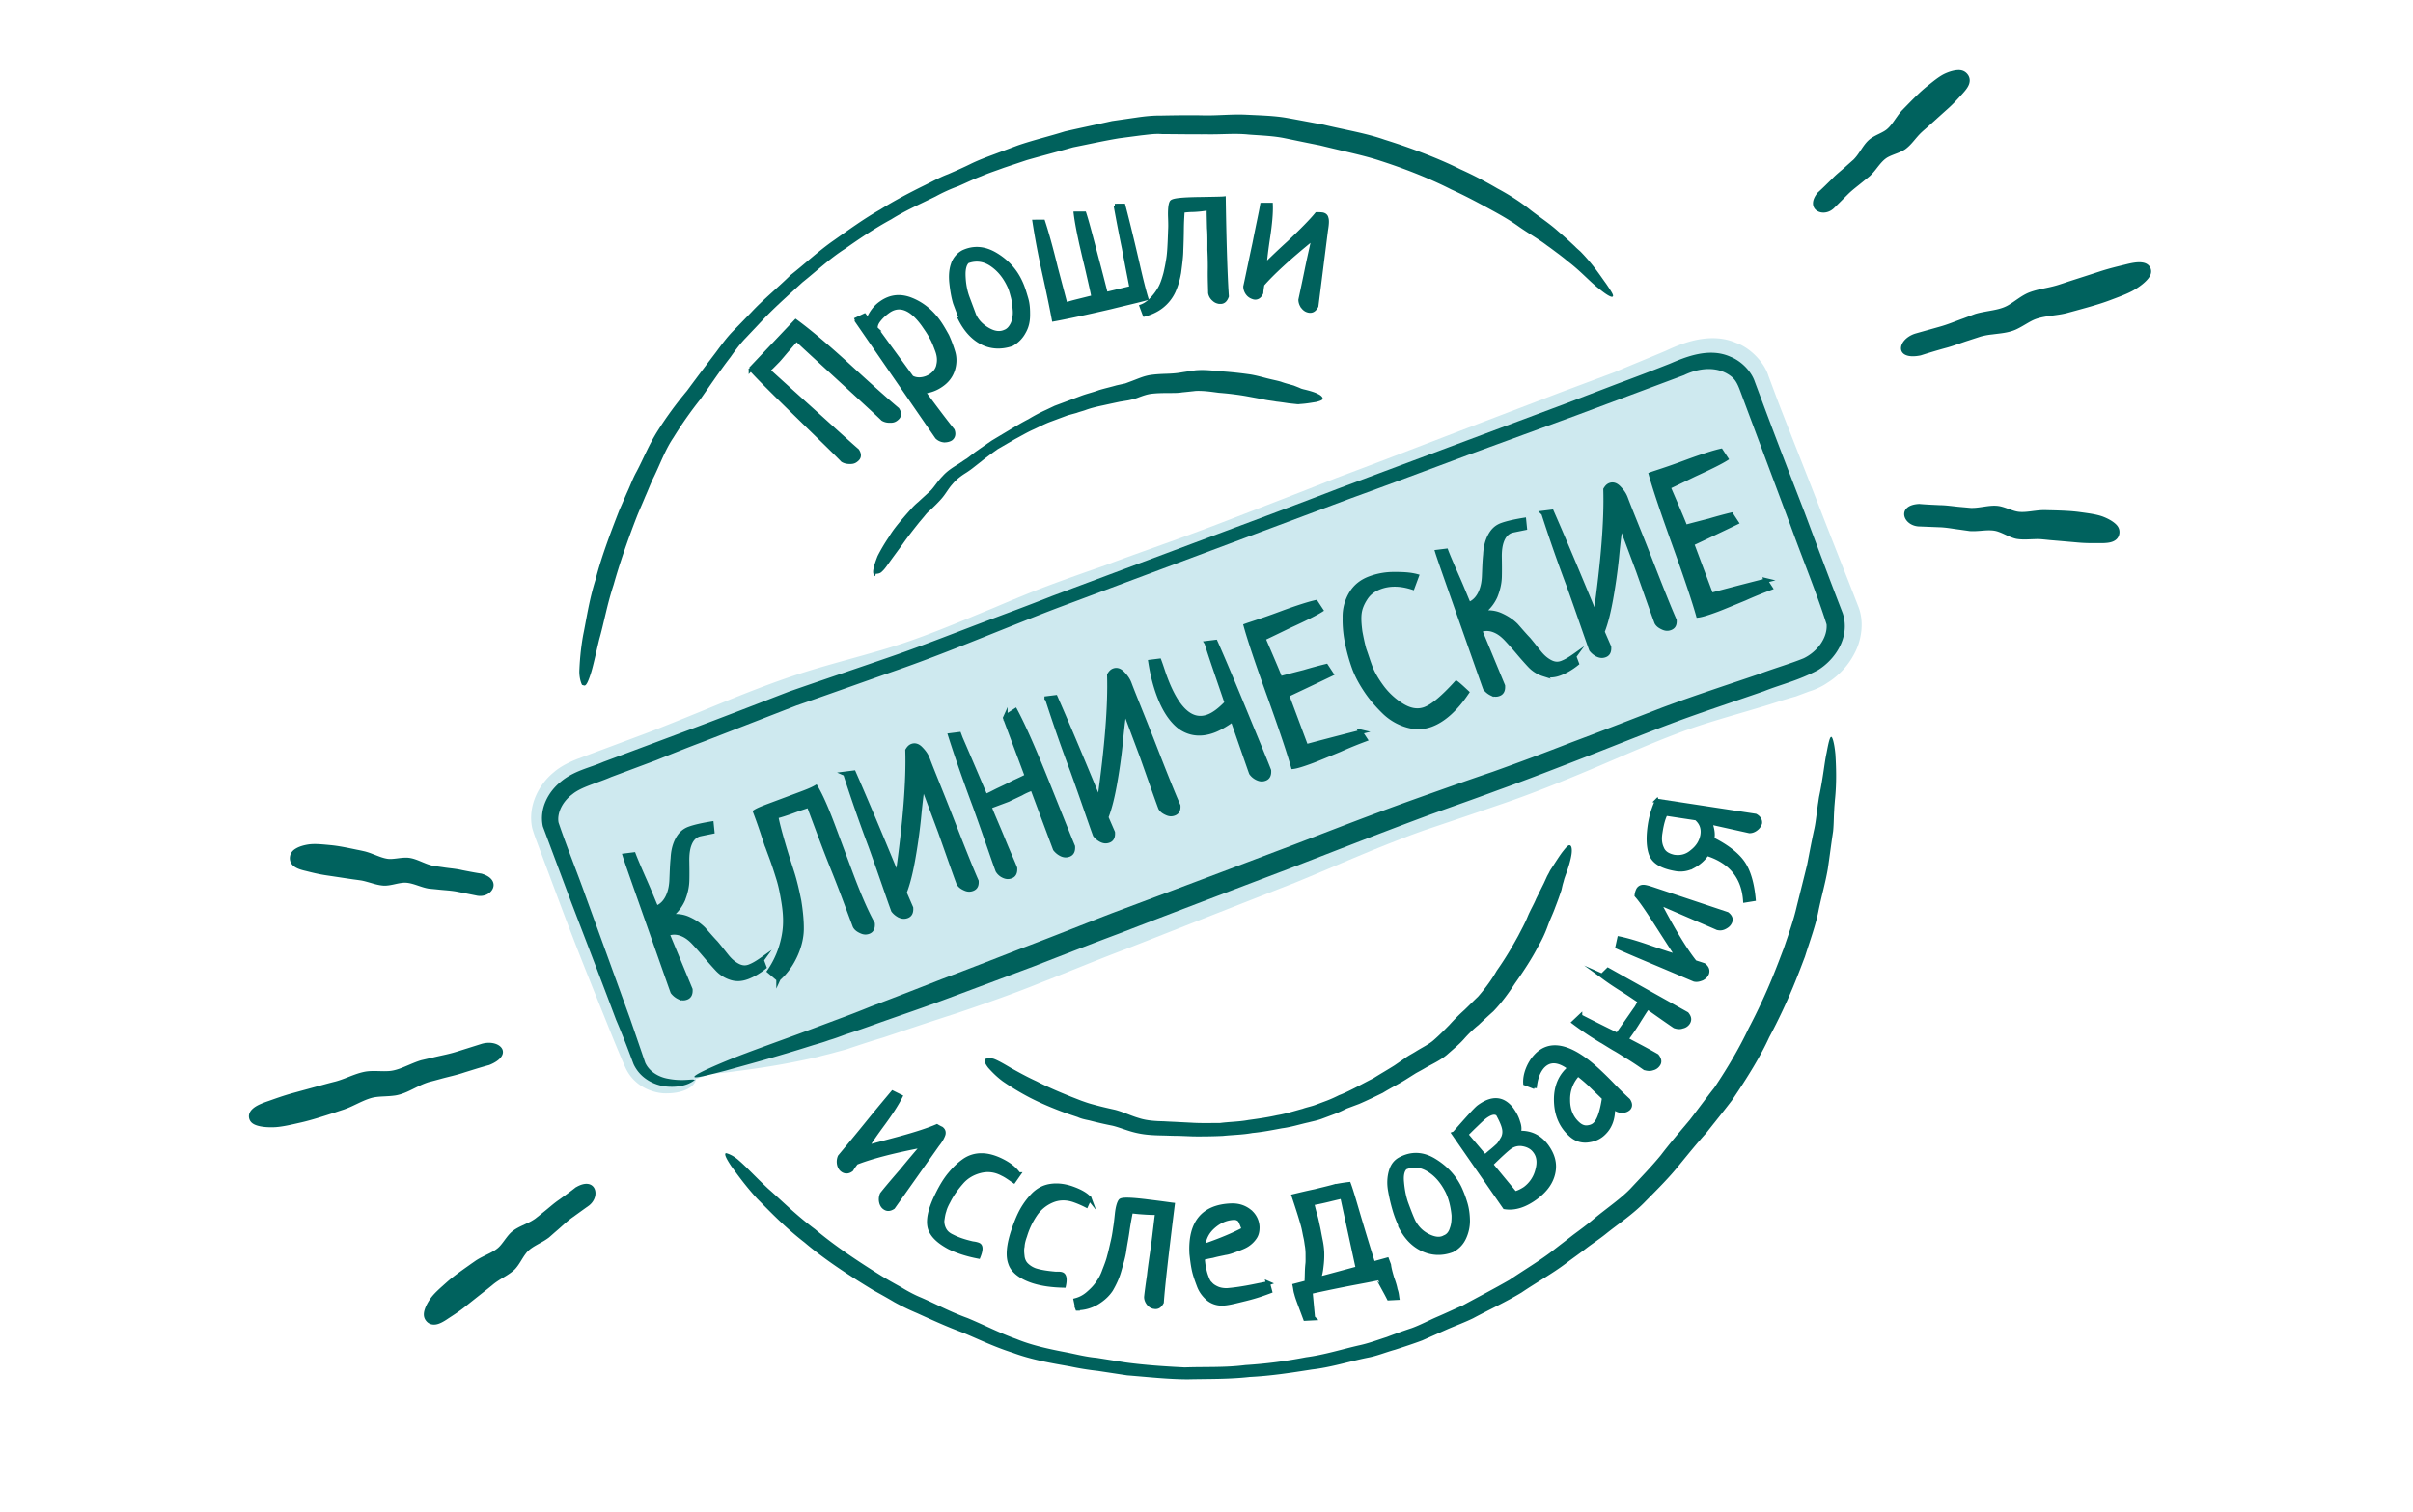 <svg width="308" height="193" fill="none" xmlns="http://www.w3.org/2000/svg"><g clip-path="url(#a)"><path d="M61.528 111.556c-.847-.124-1.69-.292-2.52-.454-.822-.196-1.66-.239-2.48-.374a95.227 95.227 0 0 1-1.215-.175 6.493 6.493 0 0 1-1.128-.366c-.754-.296-1.512-.685-2.363-.681-.821.003-1.603.223-2.27.158-.661-.077-1.322-.377-1.984-.623a8.55 8.55 0 0 0-.998-.331c-.334-.074-.646-.147-.963-.206-1.246-.259-2.379-.497-3.406-.595-1.028-.098-1.905-.19-2.686-.107-.773.101-1.361.302-1.773.552-.412.249-.671.568-.729 1.032-.066.468.096.871.441 1.173.358.307.915.499 1.617.656.687.174 1.55.397 2.555.546 1.005.149 2.135.324 3.384.508.31.041.621.082.945.129.31.041.625.123.944.214.656.175 1.33.427 2.106.472.787.02 1.581-.279 2.321-.357.73-.105 1.451.161 2.223.418.385.129.78.255 1.195.32.404.038.808.075 1.225.119.815.094 1.655.115 2.48.289.83.162 1.663.333 2.506.501 1.912.292 3.182-2.019.568-2.806l.005-.012ZM73.517 151.578c-.697.557-1.42 1.072-2.14 1.595-.73.496-1.369 1.095-2.045 1.623-.33.272-.672.537-.996.796a6.131 6.131 0 0 1-1.07.603c-.757.369-1.588.681-2.19 1.319-.585.631-.982 1.37-1.507 1.821-.527.451-1.227.746-1.873 1.073-.328.166-.652.34-.956.539-.283.201-.57.393-.843.591-1.081.765-2.072 1.465-2.87 2.175-.796.711-1.498 1.312-2 1.965-.472.651-.75 1.23-.871 1.718-.113.485-.053.895.241 1.258.295.364.7.517 1.185.461.485-.056 1.026-.354 1.637-.774.61-.398 1.402-.896 2.226-1.564.827-.659 1.76-1.4 2.793-2.21.252-.2.509-.413.775-.629.252-.2.538-.392.837-.578.597-.372 1.268-.719 1.849-1.275.57-.584.924-1.38 1.397-2.001.441-.619 1.158-.983 1.888-1.395a8.154 8.154 0 0 0 1.091-.685c.318-.277.64-.567.967-.848.656-.552 1.266-1.172 1.99-1.686.714-.511 1.433-1.035 2.157-1.549 1.584-1.25.792-3.776-1.66-2.337l-.012-.006ZM62.446 135.985c-1.063.283-2.096.619-3.127.933-1.025.354-2.076.56-3.086.845-.506.138-1.013.276-1.514.401a9.598 9.598 0 0 0-1.385.574c-.92.441-1.845.978-2.913 1.138-1.04.148-2.035.08-2.858.274-.82.203-1.63.624-2.437 1.001-.401.193-.819.371-1.238.518-.404.131-.808.262-1.19.395-1.541.496-2.95.952-4.231 1.244-1.282.292-2.373.555-3.373.615-.975.041-1.734-.043-2.283-.215-.55-.173-.885-.447-1.002-.899-.117-.451.044-.891.473-1.263.426-.381 1.117-.673 1.976-.965.847-.297 1.912-.687 3.163-1.032 1.252-.344 2.666-.728 4.205-1.149.383-.102.775-.207 1.18-.307.383-.102.775-.239 1.18-.391.804-.303 1.642-.681 2.615-.868.989-.172 2.006-.017 2.943-.074.926-.032 1.806-.437 2.752-.835.474-.199.965-.405 1.477-.556l1.532-.355c1.024-.248 2.072-.431 3.095-.764 1.027-.323 2.064-.649 3.109-.98 2.388-.655 4.158 1.418.946 2.711l-.01.004ZM232.006 24.603c.631-.564 1.226-1.167 1.828-1.752.57-.614 1.247-1.111 1.841-1.662.308-.273.607-.544.909-.805.267-.27.508-.581.73-.917.458-.658.867-1.391 1.577-1.858.685-.448 1.45-.683 1.955-1.105.506-.421.885-1.038 1.294-1.603a7.43 7.43 0 0 1 .649-.824l.685-.7c.883-.901 1.695-1.713 2.489-2.348.793-.636 1.468-1.195 2.166-1.553.696-.335 1.292-.486 1.778-.51.477-.022.866.116 1.176.463.31.347.407.774.281 1.223-.123.457-.49.91-.97 1.428-.47.515-1.054 1.177-1.806 1.839-.748.671-1.59 1.43-2.51 2.261-.23.203-.469.409-.713.627a7.7 7.7 0 0 0-.667.693c-.442.504-.867 1.085-1.486 1.54-.636.439-1.459.632-2.114.963-.653.309-1.107.922-1.607 1.553a8.13 8.13 0 0 1-.815.918l-.944.766c-.626.52-1.298 1.004-1.887 1.595-.589.59-1.188 1.184-1.796 1.782-1.42 1.293-3.743.049-2.028-2.03l-.015.016ZM244.93 64.337c.896.085 1.793.116 2.684.16.89.013 1.757.161 2.627.234.436.037.862.077 1.288.117.406.015.823-.025 1.242-.088.844-.107 1.708-.306 2.583-.108.844.199 1.587.605 2.283.69.696.086 1.446-.048 2.173-.132.373-.046.74-.078 1.108-.08.35.005.704.02 1.031.023 1.331.037 2.55.084 3.621.24 1.067.147 1.986.265 2.773.538.76.283 1.319.62 1.688.956.368.335.542.713.497 1.183-.048.46-.303.82-.741 1.027-.435.216-1.061.262-1.813.25-.737.003-1.679.02-2.737-.077-1.068-.094-2.268-.201-3.573-.31-.33-.035-.659-.069-.997-.1a6.759 6.759 0 0 0-1.018-.017c-.711.014-1.46.096-2.271-.042-.811-.169-1.551-.65-2.287-.9-.713-.269-1.515-.188-2.365-.121-.42.031-.862.06-1.306.028-.424-.062-.857-.12-1.281-.183-.862-.107-1.718-.28-2.602-.306l-2.685-.107c-2.035-.172-2.772-2.72.09-2.869l-.012-.006ZM245.154 45.38a87.32 87.32 0 0 1 3.126-.934c1.048-.267 2.035-.67 3.043-.986.496-.166.996-.322 1.492-.488a8.829 8.829 0 0 1 1.479-.271c1.012-.139 2.077-.192 3.056-.644.951-.442 1.742-1.056 2.543-1.336.801-.28 1.706-.368 2.584-.498.441-.06.887-.134 1.32-.244l1.214-.33c1.557-.428 2.99-.82 4.218-1.281 1.228-.462 2.287-.84 3.155-1.334.836-.494 1.429-.99 1.79-1.432.361-.442.489-.858.344-1.3-.154-.437-.524-.72-1.088-.791-.559-.085-1.3.046-2.184.273-.869.211-1.974.469-3.213.872-1.23.4-2.621.849-4.144 1.337-.373.13-.758.254-1.153.381-.376.12-.781.22-1.199.314-.836.188-1.742.329-2.664.707-.915.397-1.691 1.079-2.503 1.553-.79.476-1.746.625-2.763.807-.502.094-1.026.186-1.544.35l-1.468.552c-.985.35-1.965.77-3.006 1.057-1.037.295-2.078.581-3.134.883-2.359.761-2.699 3.471.699 2.783Z" fill="#00625E"/><path d="m88.798 137.791 141.146-52.772c3.086-1.154 4.877-4.073 3.951-6.552l-11.084-29.645c-.927-2.48-4.194-3.507-7.28-2.353L74.385 99.241c-3.086 1.154-4.878 4.073-3.951 6.552l11.084 29.645c.927 2.479 4.194 3.507 7.28 2.353Z" fill="#CEE9EF"/><path d="M88.777 137.74c.19.506-.887 1.946-4.035 1.855-1.473-.084-3.843-.87-4.94-3.343-.782-1.783-1.495-3.535-2.34-5.641-1.633-4.06-3.714-9.163-5.927-15.082l-1.721-4.604-.89-2.378-.453-1.214c-.133-.354-.303-.809-.536-1.587-.617-2.883.89-5.638 2.75-7.14.912-.802 2.189-1.395 3.15-1.755l2.732-1.021 5.565-2.08c1.821-.682 3.674-1.432 5.628-2.22 3.858-1.558 7.93-3.311 12.471-4.894 4.591-1.6 9.099-2.652 13.443-3.988 4.192-1.279 8.518-3.127 13.115-5.019 2.29-.971 4.63-1.961 7.109-2.888 2.377-.89 4.774-1.728 7.221-2.585 4.806-1.797 9.72-3.46 14.608-5.346 4.888-1.886 9.827-3.79 14.798-5.764 5.008-1.872 9.997-3.795 15.038-5.737l13.672-5.227 6.829-2.554c2.138-.914 4.345-1.797 6.583-2.75 1.816-.851 5.585-2.491 8.971-.99 1.713.571 3.557 2.419 4.099 4.177l1.267 3.39c1.715 4.432 3.481 8.846 5.158 13.178 1.715 4.433 3.443 8.746 5.102 13.027.737 1.973.324 4.261-.524 5.847a9.548 9.548 0 0 1-3.487 3.783c-.683.486-1.676.915-2.302 1.091l-1.72.643c-1.151.315-2.283.681-3.364 1.028-4.345 1.335-8.29 2.35-11.711 3.686-3.693 1.38-7.342 3.034-11.029 4.585-3.637 1.533-7.545 3.109-11.174 4.351-3.63 1.242-7.007 2.389-10.03 3.404-5.956 2.111-11.471 4.635-16.676 6.754-10.263 4.01-17.744 6.98-21.52 8.449-3.693 1.381-7.279 2.895-10.953 4.326-3.655 1.482-7.487 2.799-10.712 3.89-3.294 1.059-6.418 2.111-9.289 3.069-1.454.429-2.839.889-4.174 1.33-.708.265-1.403.41-2.08.605-.676.195-1.372.34-2.049.535-5.254 1.215-9.016 1.641-11.652 1.993-2.605.282-4.14.337-4.362-.099-.17-.456 1.108-1.51 3.764-2.734 2.638-1.274 6.64-2.598 10.991-4.225l1.619-.605c.556-.208 1.145-.485 1.733-.763 1.296-.542 2.643-1.104 4.041-1.684a484.028 484.028 0 0 1 9.062-3.676c3.371-1.318 6.438-2.523 9.903-4.049 3.485-1.476 7.355-3.154 11.554-4.724 3.693-1.38 11.06-4.192 21.039-8.039 4.838-1.866 10.574-4.414 17.479-6.766 3.345-1.077 6.792-2.193 10.086-3.251 3.345-1.078 6.532-2.27 10.137-3.733 3.554-1.444 7.342-3.033 11.459-4.515 4.401-1.645 8.77-2.76 12.748-3.843 1.878-.53 4.23-1.178 5.476-1.702 1.378-.63 2.252-1.995 2.101-2.861.045-.19-.624-1.67-.933-2.65l-1.191-3.187-2.422-6.476c-1.626-4.35-3.272-8.752-4.886-13.222-.857-1.986-1.619-5.103-2.258-5.268-1.067-.697-2.61-.812-4.608.166a342.42 342.42 0 0 0-6.912 2.642l-6.918 2.47-13.786 4.925c-5.059 1.891-10.105 3.662-15.132 5.484-5.008 1.873-9.928 3.828-14.886 5.681-4.87 1.936-9.815 3.67-14.621 5.467l-7.183 2.686c-2.226.832-4.446 1.835-6.685 2.787-4.509 1.974-9.081 4.087-14.045 5.77-4.813 1.627-9.283 2.78-13.197 4.185-3.845 1.438-7.848 3.222-11.77 4.92-1.985.857-3.99 1.664-5.975 2.522a227.446 227.446 0 0 0-5.68 2.238c-1.802.732-3.914 1.406-4.458 1.956-.847.663-1.107 1.509-.994 1.813l3.348 8.954c2.181 5.989 4.06 11.168 5.49 15.765.605 2.08 1.343 4.515 1.569 5.583.164.746.991 1.417 1.806 1.747 1.681.64 3.078.521 3.274 1.198l.202-.076Z" fill="#CEE9EF"/><path d="M92.672 147.234s.81.159 1.693.981c.935.804 2.11 2.095 3.701 3.576 1.623 1.411 3.486 3.309 5.963 5.151 2.362 2 5.217 3.931 8.452 5.95.821.501 1.624.95 2.495 1.431.822.501 1.694.982 2.578 1.343 1.858.805 3.741 1.831 5.94 2.623 2.186.912 4.189 1.951 6.249 2.68 1.978.817 4.234 1.3 6.592 1.745 1.188.248 2.395.546 3.646.655l3.679.585c2.49.337 4.974.504 7.56.633 2.56-.092 5.145.037 7.731-.296a60.051 60.051 0 0 0 7.757-.997c2.365-.308 4.629-1.039 6.918-1.549 1.169-.264 2.282-.68 3.364-1.027a75.574 75.574 0 0 1 3.256-1.16c1.113-.416 2.169-.984 3.213-1.432 1.094-.466 2.169-.984 3.213-1.431 2.011-1.098 4.041-2.146 6.033-3.294 1.885-1.282 3.777-2.392 5.523-3.737.847-.663 1.746-1.345 2.593-2.008.949-.701 1.898-1.401 2.727-2.115 1.677-1.376 3.378-2.531 4.58-3.788 1.317-1.415 2.652-2.779 3.88-4.276 1.158-1.529 2.487-3.063 3.683-4.491 1.127-1.459 2.152-2.88 3.133-4.112 1.703-2.54 3.185-5.054 4.376-7.575 2.495-4.739 3.782-8.391 4.485-10.211.603-1.782 1.255-3.583 1.668-5.41.463-1.845.927-3.691 1.314-5.277.317-1.618.603-3.166.927-4.614.146-.688.223-1.409.318-2.079l.134-1.03c.057-.31.096-.67.153-.98.54-2.566.68-4.348.96-5.606.229-1.239.406-1.997.577-2.003.152-.057.404.771.541 2.219.088 1.467.18 3.565-.062 5.847l-.071.891-.051.942c-.026.702-.033 1.454-.11 2.175-.235 1.529-.433 3.16-.681 4.81-.311 1.788-.768 3.343-1.162 5.22-.343 1.858-1.091 3.868-1.75 5.959-.704 1.82-2.022 5.542-4.568 10.3-1.077 2.363-2.723 5.054-4.768 8.068-1.044 1.37-2.19 2.779-3.285 4.169-1.183 1.307-2.246 2.627-3.474 4.124-1.178 1.478-2.646 2.95-4.196 4.509-1.613 1.699-3.517 2.93-5.112 4.218-.797.644-1.632 1.187-2.397 1.761-.848.663-1.765 1.295-2.663 1.976-1.797 1.364-3.808 2.462-5.693 3.744-1.974 1.199-4.092 2.164-6.205 3.3-1.024.498-2.137.914-3.231 1.381l-3.264 1.45c-1.113.417-2.295.801-3.478 1.186-1.151.314-2.295.8-3.484 1.014-2.358.478-4.673 1.228-7.107 1.504-2.668.421-5.285.823-7.946.953-2.656.301-5.273.241-7.903.302-2.598-.009-5.189-.309-7.743-.507l-3.729-.566a35.938 35.938 0 0 1-3.558-.573c-2.408-.426-4.867-.833-7.344-1.752-2.42-.767-4.474-1.787-6.382-2.572-1.94-.717-3.886-1.604-5.832-2.49a29.888 29.888 0 0 1-2.888-1.4c-.891-.532-1.763-1.013-2.634-1.495-3.355-2.032-6.35-4.026-8.8-6.109-2.514-1.943-4.415-3.942-6.082-5.625-1.566-1.721-2.557-3.138-3.258-4.087-.65-.968-.928-1.556-.744-1.682l.05-.019ZM74.297 87.45s-.347-.62-.352-1.714c.045-1.112.142-2.705.497-4.684.394-1.877.732-4.367 1.575-7.046.704-2.743 1.794-5.688 3.062-8.93.348-.764.678-1.58 1.058-2.413.348-.765.659-1.63 1.109-2.433.88-1.655 1.583-3.475 2.748-5.295a47.353 47.353 0 0 1 3.665-5.003 443.68 443.68 0 0 1 3.735-4.97c.652-.879 1.335-1.826 2.126-2.641l2.373-2.444c1.563-1.68 3.341-3.094 5.024-4.762 1.828-1.433 3.53-3.05 5.498-4.42 1.917-1.35 3.865-2.77 5.958-3.957 1.822-1.142 3.751-2.152 5.699-3.11.974-.48 1.929-1.01 2.941-1.389.942-.41 1.884-.82 2.858-1.3.974-.479 1.986-.857 2.998-1.235l3.035-1.135c1.992-.687 4.06-1.172 6.02-1.79 2.017-.465 4.053-.88 6.019-1.327l3.01-.434c1.037-.157 2.143-.282 3.186-.268 2.118-.043 4.014-.06 5.468-.027 1.745.04 3.515-.16 5.329-.09 1.764.091 3.679.125 5.348.423 1.668.299 3.286.617 4.645.858 2.724.654 5.423 1.086 7.811 1.923 4.702 1.471 8.019 2.941 9.656 3.77a50.118 50.118 0 0 1 4.72 2.446c1.585.848 3.108 1.836 4.27 2.785 1.213.93 2.439 1.741 3.481 2.678.511.443 1.023.886 1.465 1.297l.707.658c.196.215.442.411.708.658 1.686 1.734 2.557 3.138 3.257 4.087.651.968 1.029 1.518.846 1.644-.114.158-.758-.177-1.763-1.013-1.036-.766-2.248-2.158-3.865-3.398l-.581-.475-.651-.506c-.474-.342-.966-.734-1.51-1.108-1.054-.816-2.293-1.507-3.537-2.368-1.264-.911-2.502-1.601-3.949-2.387-1.447-.785-3.032-1.634-4.77-2.425-1.498-.767-4.575-2.211-8.967-3.625-2.11-.71-4.727-1.231-7.779-1.992-1.429-.274-2.996-.61-4.494-.915-1.498-.305-2.952-.338-4.614-.466-1.681-.179-3.401.003-5.316-.03-1.726.01-3.812-.017-5.778-.032-.891-.07-1.758.08-2.592.162l-2.858.377c-1.953.326-3.869.755-5.855 1.15-1.928.549-3.926 1.065-5.905 1.632l-2.922.977c-.961.36-1.941.668-2.883 1.078-1.012.379-1.936.84-2.928 1.268a21.069 21.069 0 0 0-2.91 1.318c-1.897.94-3.832 1.78-5.654 2.922-2.062 1.117-3.997 2.417-5.914 3.768-1.955 1.25-3.657 2.866-5.434 4.28-1.671 1.547-3.41 3.063-4.942 4.673l-2.272 2.407c-.708.726-1.36 1.604-1.962 2.463-1.323 1.706-2.506 3.474-3.823 5.35a49.47 49.47 0 0 0-3.463 4.928c-1.006 1.472-1.659 3.273-2.47 4.96-.43.853-.741 1.718-1.121 2.553-.33.815-.71 1.649-1.04 2.464-1.235 3.172-2.256 6.148-2.998 8.79-.862 2.629-1.257 4.967-1.834 6.97-.476 1.966-.78 3.464-1.104 4.45-.323.986-.577 1.542-.836 1.466l-.259-.076Z" fill="#00615C"/><path d="M125.772 135.207s.506-.19 1.094-.006c.537.203 1.27.621 2.16 1.153.872.481 1.972 1.108 3.292 1.71 1.289.671 2.799 1.318 4.43 1.977l1.282.5c.398.14.866.311 1.315.431.967.273 1.915.495 2.983.73 1.087.286 2.079.78 3.046 1.053.985.323 2.047.387 3.21.414.652.044 1.233.058 1.764.09l1.764.09c1.182.077 2.376.034 3.59.041 1.208-.163 2.421-.155 3.661-.388 1.207-.163 2.465-.345 3.635-.609 1.088-.176 2.169-.523 3.269-.819.506-.189 1.1-.296 1.606-.485l1.518-.568a17.275 17.275 0 0 0 1.53-.687c.557-.208 1.044-.448 1.531-.688.974-.479 1.929-1.009 2.852-1.47.886-.562 1.79-1.073 2.676-1.634l1.284-.884c.449-.341.936-.581 1.404-.871.886-.562 1.727-.934 2.372-1.521.696-.607 1.322-1.244 1.949-1.882a25.147 25.147 0 0 1 1.93-1.933c.595-.568 1.221-1.206 1.733-1.686.969-1.111 1.766-2.217 2.393-3.316 1.431-2.034 2.311-3.69 2.761-4.492.399-.784.848-1.586 1.178-2.401.329-.815.83-1.636 1.096-2.313l.988-1.984.412-.903.24-.436s.127-.278.241-.436c.696-1.068 1.165-1.819 1.557-2.312.393-.493.671-.828.88-.733.189.045.29.469.194 1.139-.095.669-.368 1.636-.773 2.711l-.14.398-.12.448c-.108.329-.165.639-.254 1.018a43.861 43.861 0 0 1-.793 2.199c-.279.796-.646 1.51-.956 2.376a16.189 16.189 0 0 1-1.286 2.73c-.431.853-1.381 2.476-2.894 4.599-.696 1.067-1.557 2.312-2.759 3.569a73.93 73.93 0 0 0-1.886 1.742 15.005 15.005 0 0 0-1.866 1.794c-.608.688-1.405 1.332-2.183 2.027-.88.732-1.873 1.161-2.726 1.653-.519.31-.955.531-1.24.695l-1.354.852c-.936.58-1.91 1.06-2.846 1.64-.974.48-1.998.978-3.042 1.426l-1.568.587c-.487.239-1.025.498-1.531.687l-1.669.624c-.557.208-1.151.315-1.676.454-1.119.245-2.251.611-3.408.755-1.239.233-2.529.484-3.755.597-1.239.233-2.504.244-3.781.375-1.245.062-2.51.074-3.723.066l-1.814-.071a49.03 49.03 0 0 1-1.745-.04c-1.163-.026-2.377-.034-3.635-.313-1.188-.248-2.23-.723-3.178-.945a50.477 50.477 0 0 1-2.964-.679c-.5-.102-.999-.203-1.486-.425l-1.383-.463c-1.801-.653-3.381-1.331-4.74-2.034a32.827 32.827 0 0 1-3.424-2.064c-.878-.652-1.465-1.297-1.857-1.728-.34-.449-.523-.784-.359-.961l-.006-.17ZM111.781 73.263s.531.032.809-.302c.348-.303.64-.758 1.095-1.39.456-.632.994-1.352 1.564-2.141.601-.86 1.304-1.757 2.089-2.742l.639-.758c.196-.246.392-.493.658-.707.512-.48 1.025-.96 1.55-1.56.526-.6.893-1.314 1.386-1.845.475-.58 1.057-1.029 1.759-1.464.418-.272.734-.505 1-.72l.98-.77c.665-.537 1.348-1.023 2.031-1.51l2.226-1.293c.772-.404 1.525-.858 2.315-1.211.74-.335 1.411-.7 2.169-.984l1.113-.416 1.113-.417 1.151-.315c.455-.17.778-.233 1.132-.365.708-.265 1.505-.447 2.2-.592.747-.164 1.493-.327 2.188-.472l1.088-.176c.373-.082.796-.183 1.1-.296.708-.265 1.315-.492 1.928-.548.664-.075 1.296-.081 1.928-.087.633-.006 1.334.02 1.929-.086a83.95 83.95 0 0 0 1.719-.182c1.024-.037 2.004.116 2.914.237 1.783.14 3.072.35 3.691.465l1.859.343c.638.165 1.289.21 1.788.311.481.051 1.03.134 1.58.217l.721.076.36.039s.24.025.342-.012c.904-.05 1.599-.195 2.092-.264.474-.12.778-.233.841-.372.045-.19-.17-.455-.587-.645-.436-.241-1.144-.438-1.902-.615l-.259-.077-.278-.126-.676-.267c-.519-.152-1.087-.285-1.624-.488-.519-.152-.948-.222-1.776-.431-.639-.165-1.346-.362-2.086-.49-.67-.095-2.01-.286-3.843-.407-.891-.07-1.991-.236-3.217-.124-.494.07-1.259.182-1.802.27-.595.107-1.157.145-1.84.17-.683.024-1.365.048-2.13.161-.816.132-1.505.448-2.214.713l-.961.359-1.119.245c-.727.215-1.473.378-2.251.611-.759.284-1.505.448-2.264.731l-1.113.417-1.113.416-1.163.435-1.126.536c-.74.334-1.461.72-2.214 1.174-.822.422-1.575.877-2.378 1.35-.753.454-1.556.928-2.309 1.382-.733.505-1.467 1.01-2.15 1.496l-1.031.79c-.285.163-.601.397-1.019.669-.702.435-1.455.89-2.062 1.578-.627.638-1.013 1.301-1.506 1.831-.513.48-1.076.98-1.589 1.46a8.303 8.303 0 0 0-.809.763l-.69.777c-.886 1.023-1.69 1.958-2.254 2.919a22.607 22.607 0 0 0-1.45 2.444c-.297.746-.481 1.334-.551 1.764-.07.43.024.682.252.828l.057-.31Z" fill="#00615C"/><path d="M109.28 148.464s-.392.492-.601.859c-.399.322-.81.302-1.126.075-.227-.146-.391-.431-.454-.753a1.643 1.643 0 0 1 .102-.961c.836-1.004 2.032-2.432 3.57-4.333 1.538-1.901 2.62-3.171 3.177-3.84l.992.494c-.463.922-1.191 2.06-2.184 3.411-.994 1.352-1.71 2.369-2.127 3.102.505-.189 1.877-.529 4.129-1.14 2.251-.611 3.838-1.147 4.831-1.576.297.178.505.273.575.304.246.196.322.399.264.709-.076.259-.297.745-.772 1.326l-5.659 7.998c-.418.271-.759.283-1.075.055-.227-.145-.392-.43-.454-.752a1.643 1.643 0 0 1 .102-.961c.31-.404 1.145-1.409 2.474-2.943 1.31-1.586 2.228-2.678 2.804-3.297-4.04.761-6.917 1.548-8.669 2.261l.101-.038ZM130.012 149.937l-.601.859c-.544-.373-1.017-.715-1.434-.905-.942-.513-1.902-.615-2.851-.376-.948.24-1.752.713-2.359 1.401-.608.689-1.228 1.497-1.722 2.489-.241.436-.431.853-.52 1.232-.139.399-.177.759-.247 1.189a2.2 2.2 0 0 0 .264 1.169c.202.386.537.665 1.023.886.645.336 1.441.615 2.579.881.36.039.619.115.758.178.347.159.315.69-.014 1.505-1.429-.273-2.673-.673-3.735-1.199-1.516-.817-2.369-1.709-2.526-2.746-.157-1.037.205-2.383 1.066-4.089.494-.992.994-1.813 1.551-2.482.557-.67 1.101-1.219 1.785-1.705a3.784 3.784 0 0 1 2.213-.713c.803-.011 1.7.23 2.623.692 1.061.526 1.749 1.133 2.147 1.734ZM139.064 153.013l-.411.903a12.417 12.417 0 0 0-1.58-.678c-1.055-.355-2.01-.286-2.851.086a4.85 4.85 0 0 0-2.107 1.768 9.933 9.933 0 0 0-1.286 2.73c-.171.467-.291.916-.311 1.327-.089.379-.058.771-.007 1.214.031.391.182.796.466 1.094.285.297.67.557 1.137.728.658.215 1.517.355 2.649.451.341-.012.632-.006.771.058.328.108.448.582.258 1.46-1.454-.033-2.725-.192-3.9-.56-1.643-.539-2.629-1.324-2.937-2.304-.36-.961-.207-2.402.396-4.184.355-1.055.716-1.94 1.134-2.673a9.342 9.342 0 0 1 1.468-1.933c.595-.568 1.265-.934 2.081-1.066.816-.132 1.707-.062 2.693.262 1.125.386 1.927.836 2.356 1.367l-.019-.05ZM137.519 167.081l-.227-1.068a3.906 3.906 0 0 0 1.543-.808c.481-.41.861-.783 1.203-1.257.342-.473.664-.998.912-1.724.266-.677.5-1.283.634-1.852.152-.518.298-1.207.476-1.965.177-.759.241-1.359.311-1.789.07-.43.121-.91.198-1.631.102-.961.305-1.498.469-1.675.266-.214 1.498-.156 3.679.124 1.751.21 2.731.363 2.971.389-.797 6.352-1.262 10.505-1.397 12.458-.24.436-.506.65-.936.58a1.107 1.107 0 0 1-.733-.417c-.215-.266-.328-.57-.321-.86.063-.601.184-1.511.363-2.731.063-.6.184-1.511.363-2.73.178-1.22.299-2.131.363-2.731.146-1.15.235-1.991.318-2.541-.683.025-1.334-.02-1.985-.065s-1.081-.115-1.371-.121a48.678 48.678 0 0 0-.413 2.287c-.134 1.031-.325 1.909-.433 2.699-.108.79-.368 1.637-.641 2.604-.273.967-.672 1.75-1.058 2.414-.405.613-1 1.181-1.753 1.635a4.974 4.974 0 0 1-2.554.725l.019.05ZM161.841 163.817l.278 1.049c-.709.265-1.67.625-3.042.965-1.372.34-2.371.598-3.003.603a2.742 2.742 0 0 1-1.833-.583c-.512-.443-.941-.974-1.206-1.683-.264-.708-.51-1.365-.655-2.061-.145-.695-.22-1.359-.295-2.023-.211-3.958 1.491-6.036 5.076-6.165.853-.031 1.63.198 2.281.704a2.698 2.698 0 0 1 1.066 2.081c0 .461-.07.891-.33 1.276a3.35 3.35 0 0 1-.924.922c-.366.253-.822.423-1.378.631-.557.208-1.063.397-1.505.448-.424.1-.968.188-1.594.365-.594.107-1.017.207-1.27.302.05.442.081.834.163 1.207.082.373.144.696.296 1.101.151.404.283.758.53.955.214.265.511.443.859.601.347.158.777.228 1.239.229a23.867 23.867 0 0 0 2.092-.264c.816-.132 1.562-.295 2.207-.421.645-.126.967-.189 1.018-.208l-.07-.031Zm-8.27-4.693c2.093-.724 3.845-1.437 5.186-2.169-.189-.506-.322-.86-.486-1.145-.195-.215-.473-.341-.865-.31-.955.068-1.796.44-2.574 1.135-.779.695-1.159 1.529-1.261 2.489ZM167.679 168.321l-1.075.056-.548-1.467c-.303-.81-.511-1.366-.593-1.739-.113-.304-.126-.645-.208-1.018l1.524-.397s.026-.702.039-1.283c.014-.582.052-.942.078-1.182.025-.24.013-.582.013-1.043a7.253 7.253 0 0 0-.075-1.125c-.062-.323-.094-.715-.194-1.138-.101-.424-.17-.917-.309-1.442-.315-1.151-.737-2.435-1.197-3.819.847-.202 1.745-.422 2.763-.63.948-.239 1.745-.422 2.371-.598a23.216 23.216 0 0 1 1.903-.308c.378 1.012.851 2.738 1.55 5.071a438.4 438.4 0 0 0 1.55 5.072l1.777-.492.246.658c.05.443.189.967.403 1.695.265.708.384 1.182.428 1.454.171.455.183.797.227 1.068l-1.075.056s-.221-.436-.404-.771a8.805 8.805 0 0 0-.447-1.044c-.202-.386-.246-.658-.354-.79-.897.22-2.307.459-4.242.836-1.935.378-3.427.705-4.546.95l.306 3.288.089.082Zm-.188-14.691s.145.695.359 1.423c.214.727.302 1.27.403 1.694.082.373.17.917.314 1.612.145.696.201 1.309.201 1.771a11.078 11.078 0 0 1-.097 1.592c-.063.601-.165 1.1-.336 1.568l4.976-1.342-1.988-9.174s-.797.182-1.695.403c-.898.22-1.593.365-2.137.453ZM178.735 156.401a13.733 13.733 0 0 1-.738-1.973 22.528 22.528 0 0 1-.566-2.44c-.151-.867-.112-1.688.116-2.466.228-.777.671-1.289 1.31-1.585 1.36-.681 2.763-.629 4.178.225 1.415.855 2.533 1.994 3.271 3.506.297.638.543 1.296.757 2.023.195.677.289 1.391.301 2.194a5.12 5.12 0 0 1-.47 2.136c-.316.695-.81 1.226-1.531 1.611-1.366.51-2.668.421-3.869-.169-1.2-.589-2.09-1.582-2.772-2.942l.013-.12Zm.791-7.446c-.468.291-.683.948-.577 2.004.087 1.005.276 1.972.579 2.782.321.86.586 1.568.883 2.207.403.771.991 1.417 1.844 1.847.853.431 1.573.508 2.142.179.456-.17.766-.574.918-1.092.203-.537.235-1.068.229-1.701a10.754 10.754 0 0 0-.301-1.732c-.158-.575-.328-1.031-.53-1.416-.606-1.158-1.338-2.037-2.317-2.651-.98-.614-1.94-.717-2.902-.357l.032-.07ZM185.658 144.704c1.658-1.888 2.677-3.019 3.076-3.341 1.714-1.275 3.086-1.154 4.178.226.36.499.688 1.069.846 1.644.226.607.226 1.068.068 1.416 1.466-.087 2.648.451 3.563 1.666.827 1.132 1.123 2.233.876 3.421-.248 1.188-.963 2.205-2.178 3.12-1.398 1.042-2.732 1.483-4.022 1.273l-6.508-9.387.101-.038Zm1.511.185 2.374 2.803s.43-.392.829-.714c.398-.322.696-.606.911-.802.196-.246.373-.543.582-.909.159-.348.229-.778.09-1.303-.119-.474-.397-1.062-.763-1.732-.404-.31-.929-.172-1.612.314-.317.234-.696.606-1.291 1.175-.595.568-.924.922-1.139 1.117l.019.051Zm3.144 3.783 3.056 3.701c.424-.1.86-.321 1.278-.593a4.195 4.195 0 0 0 1.589-2.381c.273-.967.191-1.802-.345-2.466-.341-.449-.847-.721-1.466-.836a2.18 2.18 0 0 0-1.796.441c-.316.234-1.094.928-2.316 2.134ZM195.902 138.794l-1.213-.469c-.037-.563.077-1.182.312-1.789.234-.606.589-1.2 1-1.642 1.791-1.996 4.426-1.425 7.837 1.683a45.412 45.412 0 0 1 2.002 1.961c.852.892 1.56 1.55 2.002 1.962.271.417.284.759.037 1.024-.215.196-.468.29-.86.321-.36-.038-.689-.146-.954-.393-.038-.101-.108-.132-.177-.164.049 1.365-.287 2.471-1.078 3.286-.576.619-1.265.934-2.15 1.035-.885.1-1.631-.198-2.269-.824-1.061-.988-1.673-2.316-1.766-3.953-.093-1.637.319-3.002 1.306-4.063.051-.019.101-.038.133-.108a.407.407 0 0 0 .183-.126c.102-.038.152-.057.184-.126-1.459-1.127-2.641-1.204-3.546-.231-.525.6-.887 1.484-.995 2.736l.012-.12Zm8.817 1.374c-.814-.791-1.433-1.367-1.806-1.747a22.72 22.72 0 0 0-1.516-1.278l-.114.158a4.605 4.605 0 0 0-1.134 3.134c-.008 1.214.39 2.276 1.255 3.048.353.329.771.52 1.213.469.443-.05.797-.182 1.075-.517.443-.512.798-1.567 1.046-3.216l-.019-.051ZM204.484 124.574l.759-.745 10.064 5.636c.322.399.385.721.176 1.088a1.1 1.1 0 0 1-.733.505c-.355.132-.664.075-.993-.033 0 0-1.156-.779-3.278-2.292l-.158-.114c-.279.335-.633.929-1.07 1.611a28.453 28.453 0 0 1-1.672 2.47c.803.45 2.142 1.102 3.905 2.116.322.398.404.771.176 1.087a1.162 1.162 0 0 1-.734.505c-.303.114-.664.075-.992-.032a43.534 43.534 0 0 0-1.997-1.33c-.436-.241-1.067-.696-1.939-1.178-.891-.532-1.504-.937-1.94-1.177a40.32 40.32 0 0 1-3.171-2.159l.81-.764a233.863 233.863 0 0 0 4.751 2.375c1.545-2.192 2.324-3.348 2.406-3.436.323-.525.481-.872.412-.904-.297-.177-1.087-.747-2.521-1.652-1.434-.906-2.173-1.494-2.331-1.608l.07.031ZM216.493 122.91s.587.184.986.323c.404.31.536.665.397 1.063-.127.278-.291.455-.627.638-.303.113-.607.226-.986.138-1.163-.488-2.881-1.23-5.207-2.205-2.255-.944-3.835-1.622-4.6-1.971l.235-1.068c.999.203 2.294.584 3.887 1.142 1.592.558 2.768.925 3.545 1.154-.29-.468-1.086-1.67-2.335-3.625-1.25-1.954-2.191-3.39-2.885-4.168a1.96 1.96 0 0 1 .165-.639.706.706 0 0 1 .582-.448c.272-.044.79.108 1.517.356l9.289 3.1c.404.31.537.664.378 1.012-.126.278-.291.455-.626.637-.335.183-.607.227-.986.139-.487-.222-1.65-.71-3.507-1.515-1.858-.804-3.229-1.387-3.994-1.736 1.874 3.624 3.471 6.199 4.652 7.66l.12.013ZM211.474 102.241l12.597 1.922c.436.24.619.575.581.936a1.372 1.372 0 0 1-.488.701c-.265.215-.569.328-.86.321l-5.03-1.117c.283.759.428 1.454.282 2.143 1.845.925 3.146 1.938 3.885 2.988.738 1.05 1.205 2.605 1.398 4.666l-1.087.176c-.212-3.034-1.873-5.008-4.881-5.959-.436.682-1.05 1.2-1.771 1.585a3.359 3.359 0 0 1-2.295.339c-1.669-.299-2.699-.894-3.058-1.855-.359-.962-.409-2.327-.097-4.116.172-.929.463-1.845.843-2.679l-.019-.051Zm4.866 2.217-3.729-.566c-.273.506-.501 1.283-.666 2.383-.128.739-.103 1.422.175 2.01.227.607.751.93 1.509 1.108.86.14 1.657-.043 2.353-.649.714-.556 1.151-1.238 1.31-2.047.172-.929-.112-1.688-.851-2.276l-.101.037ZM95.83 47.11l5.746-6.07c1.825 1.336 4.188 3.336 7.086 6 2.899 2.664 4.876 4.404 5.881 5.24.271.417.302.81-.046 1.112-.215.196-.449.341-.86.322-.341.012-.651-.045-.948-.222-.903-.873-2.829-2.633-5.728-5.297-2.899-2.664-4.648-4.259-5.286-4.885-.247.265-.608.688-1.133 1.288-.525.6-.918 1.093-1.247 1.447-.544.55-.955.991-1.272 1.225 0 0 1.75 1.595 5.141 4.651 3.392 3.057 5.495 4.98 6.253 5.62.272.417.303.81-.045 1.112-.215.196-.449.341-.86.322-.342.012-.651-.045-.948-.223-.941-.974-2.836-2.803-5.652-5.555-2.817-2.753-4.908-4.797-6.19-6.22l.108.133ZM109.122 40.871l1.227-.574c.215.266.341.45.448.582.393-.954.931-1.674 1.665-2.179 1.183-.846 2.46-.977 3.812-.445 1.352.532 2.496 1.431 3.43 2.696.467.633.833 1.303 1.18 1.923.297.639.581 1.398.795 2.125.214.727.175 1.549-.072 2.276-.247.726-.703 1.358-1.437 1.863-.683.486-1.442.77-2.327.87 1.635 2.214 2.891 3.878 3.75 4.94.17.456.081.835-.235 1.069-.234.145-.556.208-.847.201a1.481 1.481 0 0 1-.904-.412l-10.333-14.991-.152.056Zm2.742 1.166 4.495 6.162c.367.209.797.279 1.239.229.443-.05.898-.22 1.265-.473.5-.36.841-.834.924-1.384.133-.569.077-1.182-.169-1.84-.246-.657-.454-1.214-.763-1.732-.24-.487-.6-.987-.978-1.537-1.566-2.183-3.108-2.76-4.556-1.699-.5.36-.88.732-1.19 1.137-.31.404-.399.783-.355 1.055l.088.082ZM122.65 40.659l-.738-1.973c-.233-.778-.365-1.593-.465-2.478-.1-.886-.062-1.707.186-2.434a2.761 2.761 0 0 1 1.31-1.585c1.378-.631 2.75-.51 4.165.345s2.483 2.013 3.17 3.543c.297.639.492 1.315.706 2.043.214.727.239 1.41.232 2.162-.007.752-.153 1.44-.54 2.104a3.79 3.79 0 0 1-1.55 1.56c-1.385.46-2.687.37-3.837-.237-1.15-.609-2.059-1.652-2.74-3.012l.101-.038Zm.981-7.401c-.468.29-.684.947-.647 1.971.037 1.024.207 1.941.528 2.801l.832 2.226c.354.79.992 1.417 1.794 1.867.802.45 1.523.526 2.162.23.455-.17.765-.575.987-1.062a3.892 3.892 0 0 0 .248-1.65c-.056-.613-.094-1.175-.251-1.75-.158-.576-.277-1.05-.479-1.436-.555-1.176-1.288-2.056-2.216-2.689-.929-.633-1.909-.786-2.939-.458l-.019-.05ZM142.298 26.274l1.094-.005c.277 1.05.913 3.522 1.826 7.505.447 1.966.825 3.44 1.096 4.319-1.151.314-2.694.66-4.54 1.12-3.661.85-6.07 1.347-7.259 1.56-.17-.916-.547-2.85-1.22-5.886a100.042 100.042 0 0 1-1.246-6.569l1.094-.005c.422 1.284.97 3.212 1.613 5.855a5912.8 5912.8 0 0 0 1.247 4.724c.303-.114.929-.29 1.827-.51.898-.221 1.473-.378 1.745-.422-.088-.544-.289-1.391-.554-2.561-.1-.424-.245-1.12-.484-2.068-.221-.898-.366-1.593-.485-2.067-.327-1.492-.598-2.833-.742-3.99l1.093-.005c.385 1.182.882 3.13 1.575 5.754a281.985 281.985 0 0 1 1.171 4.52c1.543-.345 2.643-.641 3.288-.767-.169-.917-.522-2.63-.968-5.058a215.37 215.37 0 0 1-1.051-5.431l-.12-.013Z" fill="#00615C" stroke="#00615C" stroke-width=".53" stroke-miterlimit="10"/><path d="m146.096 40.134-.378-1.012c.505-.189.955-.53 1.366-.972a6.859 6.859 0 0 0 1.025-1.421c.273-.506.457-1.093.653-1.801.178-.758.292-1.378.375-1.928.083-.55.128-1.2.166-2.023.039-.821.052-1.403.072-1.814.019-.41.001-.923-.024-1.605-.018-.974.065-1.524.21-1.751.197-.246 1.423-.36 3.661-.388 1.776-.03 2.75-.048 2.971-.073.095 6.422.261 10.57.399 12.478-.171.468-.418.733-.829.714a1.149 1.149 0 0 1-.815-.33 1.344 1.344 0 0 1-.474-.803c-.005-.632-.055-1.536-.047-2.75.013-.581.014-1.504-.048-2.75.007-1.213.008-2.136-.048-2.75-.024-1.144-.055-1.997-.042-2.579-.645.126-1.309.201-1.991.226-.633.006-1.126.075-1.347.1-.032.53-.09 1.302-.103 2.345a80.615 80.615 0 0 1-.073 2.737c-.007.752-.128 1.663-.261 2.693a9.71 9.71 0 0 1-.73 2.521 5.244 5.244 0 0 1-1.487 1.883c-.665.536-1.506.908-2.403 1.129l.202-.076ZM161.12 36.361s-.114.62-.133 1.03c-.222.487-.557.67-.936.581-.26-.076-.538-.203-.752-.468a1.502 1.502 0 0 1-.341-.911c.28-1.258.642-3.065 1.169-5.511.476-2.427.845-4.064.984-4.924l1.094-.005c.037 1.024-.084 2.396-.333 4.046-.248 1.65-.407 2.92-.446 3.741.38-.372 1.386-1.383 3.107-2.949 1.702-1.616 2.873-2.804 3.543-3.631.342-.012.582.013.702.026.31.057.487.222.531.494.094.253.062.784-.065 1.523l-1.223 9.683c-.241.436-.507.65-.936.58-.31-.056-.538-.202-.752-.468a1.502 1.502 0 0 1-.341-.91c.102-.5.381-1.757.788-3.755.406-1.997.749-3.393.908-4.202-3.189 2.576-5.371 4.603-6.618 6.05l.05-.02ZM97.236 122.583l.34.91c-.664.537-1.417.991-2.175 1.275-.76.284-1.442.308-2.1.093a4.084 4.084 0 0 1-1.73-1.083 43.094 43.094 0 0 1-1.497-1.689 43.093 43.093 0 0 0-1.496-1.689c-.48-.513-.973-.905-1.58-1.14-.606-.234-1.188-.248-1.795-.021l2.939 7.09c.037.562-.121.91-.526 1.061-.303.114-.594.107-.942-.051a2.309 2.309 0 0 1-.827-.671c-.132-.354-1.103-3.105-2.95-8.354-1.828-5.198-2.894-8.201-3.165-9.08l1.157-.145c.227.607.713 1.752 1.457 3.434.744 1.683 1.18 2.846 1.438 3.384.658-.246 1.151-.777 1.468-1.472.317-.695.444-1.434.464-2.307.038-.821.058-1.694.148-2.534.038-.822.197-1.631.565-2.345.367-.714.829-1.175 1.537-1.44.557-.208 1.505-.447 2.864-.667l.107 1.056c-1.018.207-1.663.333-1.764.371-.557.208-.918.631-1.152 1.238-.234.606-.311 1.327-.3 2.13.013.803.025 1.605.005 2.478-.02.872-.23 1.7-.559 2.515a5.412 5.412 0 0 1-1.652 2.059c.835-.081 1.606-.023 2.37.325.765.348 1.378.754 1.927 1.298.499.563 1.017 1.177 1.585 1.771.518.614.966 1.196 1.395 1.727.43.532.853.893 1.358 1.165.506.272.986.323 1.492.134s1.025-.498 1.708-.984l-.114.158ZM99.354 125.019l-1.181-1a11.653 11.653 0 0 0 1.45-2.906c.324-.986.527-1.985.578-2.926.052-.942-.017-1.897-.193-2.984-.175-1.088-.364-2.055-.635-2.934s-.58-1.859-1.015-3.023c-.227-.607-.567-1.517-.97-2.751a68.22 68.22 0 0 0-1.01-2.851c.418-.272 1.126-.537 2.088-.896a2241.832 2241.832 0 0 0 3.642-1.362c.759-.284 1.467-.548 2.036-.877.619 1.038 1.344 2.669 2.214 4.996l1.097 2.935 1.135 3.035c1.003 2.681 1.917 4.819 2.813 6.444.038.563-.121.911-.525 1.062-.304.113-.595.107-.942-.052-.348-.158-.645-.335-.828-.671l-1.097-2.934c-.359-.961-.908-2.428-1.715-4.433-.807-2.004-1.393-3.573-1.81-4.686l-1.248-3.339c-.405.152-1.081.347-1.992.687-.91.341-1.688.574-2.162.694.17.916.484 2.067.875 3.42.409 1.404.813 2.637 1.159 3.719.347 1.081.63 2.301.901 3.642.22 1.359.332 2.585.319 3.628-.014 1.043-.281 2.181-.787 3.293-.507 1.112-1.172 2.11-2.165 3.001l-.032.069ZM107.825 98.786l1.157-.145c1.154 2.625 3.04 7.052 5.569 13.199.968-6.82 1.39-12.168 1.267-16.043.178-.297.342-.474.595-.568.354-.132.734-.044 1.106.336.373.38.695.778.903 1.335.567 1.517 1.633 4.06 3.027 7.633 1.393 3.573 2.446 6.235 3.209 7.968.038.562-.14.859-.544 1.011-.304.113-.595.106-.942-.052-.348-.158-.645-.336-.828-.671-.529-1.416-1.292-3.611-2.338-6.564l-2.213-5.919c-.128.74-.3 2.13-.498 4.223a70.592 70.592 0 0 1-.763 5.359c-.286 1.549-.597 2.876-1.066 4.089l.838 1.935c.038.563-.121.911-.525 1.062-.304.113-.595.107-.942-.052a2.296 2.296 0 0 1-.828-.67c-.51-1.366-1.43-4.136-2.893-8.202a200.754 200.754 0 0 1-3.221-9.233l-.07-.031ZM128.348 91.518l1.253-.814c1.155 2.163 2.498 5.293 4.131 9.353 1.634 4.06 2.687 6.722 3.229 8.019.037.562-.121.91-.526 1.061-.303.114-.594.107-.942-.051a2.304 2.304 0 0 1-.827-.671l-1.097-2.934-1.797-4.806c-.354.132-.86.321-1.429.649-.588.278-1.177.556-1.664.795l-1.467.549-.91.34c.378 1.012.99 2.34 1.721 4.142.732 1.803 1.306 3.03 1.552 3.687.037.563-.121.911-.526 1.062-.303.113-.594.107-.942-.052a1.71 1.71 0 0 1-.777-.689c-.529-1.417-1.43-4.136-2.893-8.202-1.513-4.047-2.528-7.07-3.165-9.08l1.157-.145.095.253.095.253c1.696 3.92 2.743 6.412 3.172 7.405.556-.208 1.075-.517 1.663-.795.588-.277 1.227-.574 1.948-.959.74-.334 1.278-.593 1.664-.794l-.095-.253-.738-1.973-1.948-5.211.063-.14ZM133.581 89.158l1.157-.144c1.154 2.624 3.04 7.05 5.569 13.198.967-6.82 1.39-12.168 1.267-16.043.178-.297.342-.474.595-.568.354-.132.733-.044 1.106.336.373.38.695.778.903 1.335.567 1.517 1.633 4.06 3.026 7.633 1.394 3.573 2.447 6.235 3.21 7.968.038.562-.14.859-.544 1.011-.304.113-.595.107-.942-.052-.348-.158-.645-.335-.828-.671-.529-1.416-1.292-3.61-2.338-6.564l-2.214-5.919c-.127.74-.299 2.13-.497 4.223a70.52 70.52 0 0 1-.764 5.359c-.286 1.549-.597 2.876-1.066 4.089l.839 1.936c.038.562-.121.91-.525 1.061-.304.113-.595.107-.942-.052a2.296 2.296 0 0 1-.828-.67c-.51-1.366-1.431-4.136-2.893-8.202a200.68 200.68 0 0 1-3.221-9.233l-.07-.031ZM154.003 82.1l1.157-.144c.353.79 1.545 3.517 3.437 8.114 1.892 4.598 3.033 7.342 3.393 8.304.037.562-.121.91-.526 1.061-.304.113-.594.107-.942-.052a1.974 1.974 0 0 1-.827-.67c-.095-.253-.896-2.549-2.364-6.786-.867.613-1.67 1.086-2.429 1.37-1.518.567-2.889.446-4.096-.314-1.156-.779-2.147-2.196-2.904-4.22-.473-1.264-.832-2.687-1.077-4.267l1.157-.144c.284.758.498 1.486.763 2.194 1.513 4.047 3.351 5.724 5.476 4.93.708-.265 1.474-.84 2.347-1.743-1.166-3.427-2.042-5.925-2.547-7.582l-.018-.05ZM173.62 93.391l.669 1.019c-.607.227-1.72.643-3.301 1.35-1.6.655-2.745 1.14-3.504 1.425-1.164.435-1.992.687-2.434.737-.511-1.828-1.544-4.9-3.064-9.119-1.519-4.218-2.515-7.19-2.987-8.916.556-.208 2.011-.636 4.338-1.506s3.882-1.337 4.628-1.5l.669 1.018c-.651.417-2.011 1.098-4.079 2.044-2.049.997-3.124 1.514-3.276 1.571.133.354.486 1.145.952 2.239.486 1.144.896 2.087 1.18 2.846a239.67 239.67 0 0 1 3.047-.794 57.684 57.684 0 0 1 2.827-.768l.669 1.018c-3.225 1.552-5.142 2.441-5.679 2.7l1.229 3.288 1.211 3.238c3.775-1.008 6.146-1.606 7.094-1.845l-.189-.045ZM180.849 73.56l-.545 1.472c-1.574-.507-2.958-.509-4.172-.055-.81.303-1.392.751-1.797 1.364-.405.613-.69 1.238-.785 1.908-.096.67-.034 1.454.086 2.39.169.917.333 1.663.509 2.289.227.607.461 1.385.763 2.194.303.81.795 1.663 1.496 2.612a9.23 9.23 0 0 0 2.545 2.335c1.049.646 2.028.799 2.939.458 1.012-.378 2.322-1.502 3.998-3.34.316.228.758.64 1.377 1.215-1.443 2.154-2.999 3.544-4.568 4.13-1.012.378-2.036.415-3.142.08a6.991 6.991 0 0 1-2.88-1.691c-.815-.792-1.617-1.703-2.267-2.67-.65-.968-1.18-1.923-1.54-2.885a22.07 22.07 0 0 1-.901-3.18 14.412 14.412 0 0 1-.325-3.338 5.695 5.695 0 0 1 .812-3.071c.532-.891 1.329-1.535 2.391-1.933a8.744 8.744 0 0 1 3.023-.553c1.093-.005 2.086.028 2.983.269ZM200.945 83.808l.34.91c-.664.537-1.417.992-2.176 1.276-.758.283-1.441.308-2.098.092a4.08 4.08 0 0 1-1.731-1.082 43.865 43.865 0 0 1-1.497-1.69 43.946 43.946 0 0 0-1.496-1.689c-.48-.512-.973-.905-1.58-1.14-.606-.234-1.188-.247-1.795-.02l2.939 7.09c.037.562-.121.91-.526 1.06-.303.114-.594.108-.942-.05a2.3 2.3 0 0 1-.827-.672c-.132-.354-1.103-3.105-2.95-8.353-1.828-5.198-2.894-8.202-3.165-9.08l1.157-.145c.227.607.713 1.752 1.457 3.434.744 1.682 1.179 2.846 1.438 3.383.658-.246 1.151-.776 1.468-1.471.317-.695.444-1.435.464-2.307.039-.822.058-1.694.148-2.535.038-.822.197-1.63.565-2.344.367-.714.829-1.175 1.537-1.44.557-.208 1.505-.448 2.864-.667l.107 1.055c-1.018.208-1.663.334-1.764.371-.557.209-.917.632-1.152 1.238-.234.607-.311 1.328-.299 2.13.012.803.024 1.606.004 2.478-.02.873-.23 1.7-.559 2.516-.38.834-.937 1.503-1.652 2.059.835-.081 1.606-.024 2.37.325.765.348 1.378.753 1.927 1.297.499.563 1.017 1.177 1.585 1.772.518.614.966 1.196 1.395 1.727.43.532.853.892 1.358 1.165.506.272.986.323 1.492.134.506-.19 1.025-.499 1.708-.985l-.114.158ZM196.917 65.476l1.157-.144c1.154 2.624 3.04 7.051 5.569 13.198.967-6.82 1.39-12.167 1.267-16.042.178-.297.342-.474.595-.569.354-.132.733-.043 1.106.336.372.38.695.779.903 1.335.567 1.518 1.633 4.06 3.026 7.633 1.394 3.573 2.447 6.235 3.21 7.968.038.563-.14.86-.544 1.011-.304.114-.595.107-.942-.051-.348-.159-.645-.336-.828-.671-.529-1.417-1.292-3.611-2.339-6.564l-2.213-5.92c-.127.74-.299 2.13-.497 4.223a70.57 70.57 0 0 1-.764 5.36c-.286 1.548-.597 2.875-1.066 4.089l.839 1.935c.038.563-.121.91-.525 1.061-.304.114-.595.107-.942-.051a2.295 2.295 0 0 1-.828-.671c-.51-1.366-1.431-4.136-2.893-8.202a200.68 200.68 0 0 1-3.221-9.232l-.07-.032ZM225.327 74.06l.669 1.018a53.35 53.35 0 0 0-3.301 1.35c-1.6.655-2.745 1.14-3.504 1.425-1.163.435-1.992.687-2.434.737-.511-1.828-1.544-4.9-3.064-9.119-1.519-4.218-2.515-7.19-2.987-8.916.556-.208 2.011-.636 4.338-1.506s3.882-1.337 4.628-1.5l.669 1.018c-.651.417-2.011 1.098-4.079 2.044-2.049.997-3.124 1.514-3.276 1.571.133.354.486 1.145.952 2.239.486 1.144.896 2.087 1.18 2.846a236.59 236.59 0 0 1 3.048-.794 57.369 57.369 0 0 1 2.826-.768l.669 1.018c-3.225 1.552-5.142 2.441-5.679 2.7l1.229 3.288 1.211 3.238c3.775-1.008 6.146-1.606 7.094-1.845l-.189-.045Z" fill="#00615C" stroke="#00615C" stroke-width=".53" stroke-miterlimit="10"/><path d="M88.795 137.791s-1.102 1.219-3.864.926c-1.27-.159-3.16-.895-4.068-2.861-.624-1.67-1.343-3.592-2.22-5.629-1.532-4.097-3.511-9.239-5.775-15.139l-3.575-9.561c-.49-2.239.662-4.399 2.256-5.687 1.708-1.446 3.712-1.792 5.445-2.555l5.565-2.08 5.666-2.12c3.946-1.475 8.025-3.057 12.509-4.791 4.439-1.545 8.998-3.076 13.235-4.545 4.135-1.431 8.499-3.178 13.153-4.918 2.327-.87 4.756-1.778 7.165-2.736l7.184-2.686 14.57-5.448c4.907-1.835 9.865-3.688 14.854-5.611l15.076-5.637 13.71-5.126 6.81-2.604a315.386 315.386 0 0 0 6.659-2.547c2.037-.877 5.034-2.113 7.745-.878 1.352.533 2.647 1.836 3.088 3.17l1.267 3.39c1.665 4.452 3.38 8.885 5.057 13.217 1.646 4.401 3.253 8.701 4.912 12.982.983 3.093-1.017 5.916-3.174 7.242-2.6 1.375-4.686 1.81-6.893 2.692-4.288 1.488-8.139 2.755-11.579 4.04-3.642 1.363-7.348 2.864-11.123 4.333-3.675 1.431-7.602 2.957-11.212 4.249-3.592 1.343-6.969 2.49-9.954 3.606-5.919 2.213-11.547 4.433-16.789 6.451-10.302 3.909-17.821 6.778-21.596 8.247-3.643 1.362-7.317 2.793-10.991 4.225l-10.674 3.991c-3.238 1.21-6.362 2.263-9.214 3.272a113.18 113.18 0 0 1-4.135 1.43c-.709.265-1.366.511-2.043.706-.658.246-1.334.442-2.011.637-5.103 1.62-8.675 2.552-11.18 3.257-2.472.636-3.894.995-4.02.812-.076-.203 1.334-.903 4.028-2.026 2.694-1.122 6.678-2.496 11.029-4.123l1.619-.605 1.77-.662a120.981 120.981 0 0 0 4.079-1.583c2.833-1.059 5.9-2.264 9.119-3.525 3.339-1.248 6.406-2.452 9.979-3.846 3.592-1.343 7.45-2.901 11.63-4.521 3.693-1.381 11.079-4.142 21.077-7.938 4.856-1.816 10.668-4.162 17.535-6.614 3.308-1.179 6.716-2.396 9.992-3.505a360.612 360.612 0 0 0 10.118-3.783c3.591-1.343 7.417-2.831 11.496-4.414 4.402-1.645 8.676-3.013 12.559-4.35 1.872-.699 3.952-1.304 5.552-1.96 1.714-.814 3.068-2.589 2.937-4.327-1.216-3.87-3.089-8.417-4.627-12.685l-4.937-13.204-1.229-3.289c-.454-1.214-.687-1.991-1.477-2.561-1.598-1.19-3.868-1.091-5.917-.094l-6.931 2.59-6.88 2.573-13.748 5.025c-5.059 1.891-10.067 3.764-15.094 5.586l-14.924 5.58-14.621 5.466-7.183 2.686c-2.226.832-4.433 1.715-6.742 2.636-4.565 1.822-9.214 3.733-14.159 5.467-4.742 1.657-9.163 3.252-13.045 4.589-3.775 1.47-7.854 3.052-11.883 4.615-2.023.757-4.028 1.564-6.033 2.371-1.922.72-3.844 1.438-5.716 2.138-1.784.782-3.8 1.248-4.946 2.195-1.265.934-1.98 2.413-1.767 3.601.977 2.922 2.402 6.425 3.43 9.328a6429.454 6429.454 0 0 1 5.693 15.689c.725 2.093 1.374 3.984 1.948 5.672.574 1.227 1.844 1.848 2.893 2.032 2.117.419 3.363-.104 3.426.218l.114-.158Z" fill="#00615C"/></g><defs><clipPath id="a"><path fill="#fff" transform="translate(.266 .262)" d="M0 0h307.47v191.903H0z"/></clipPath></defs></svg>